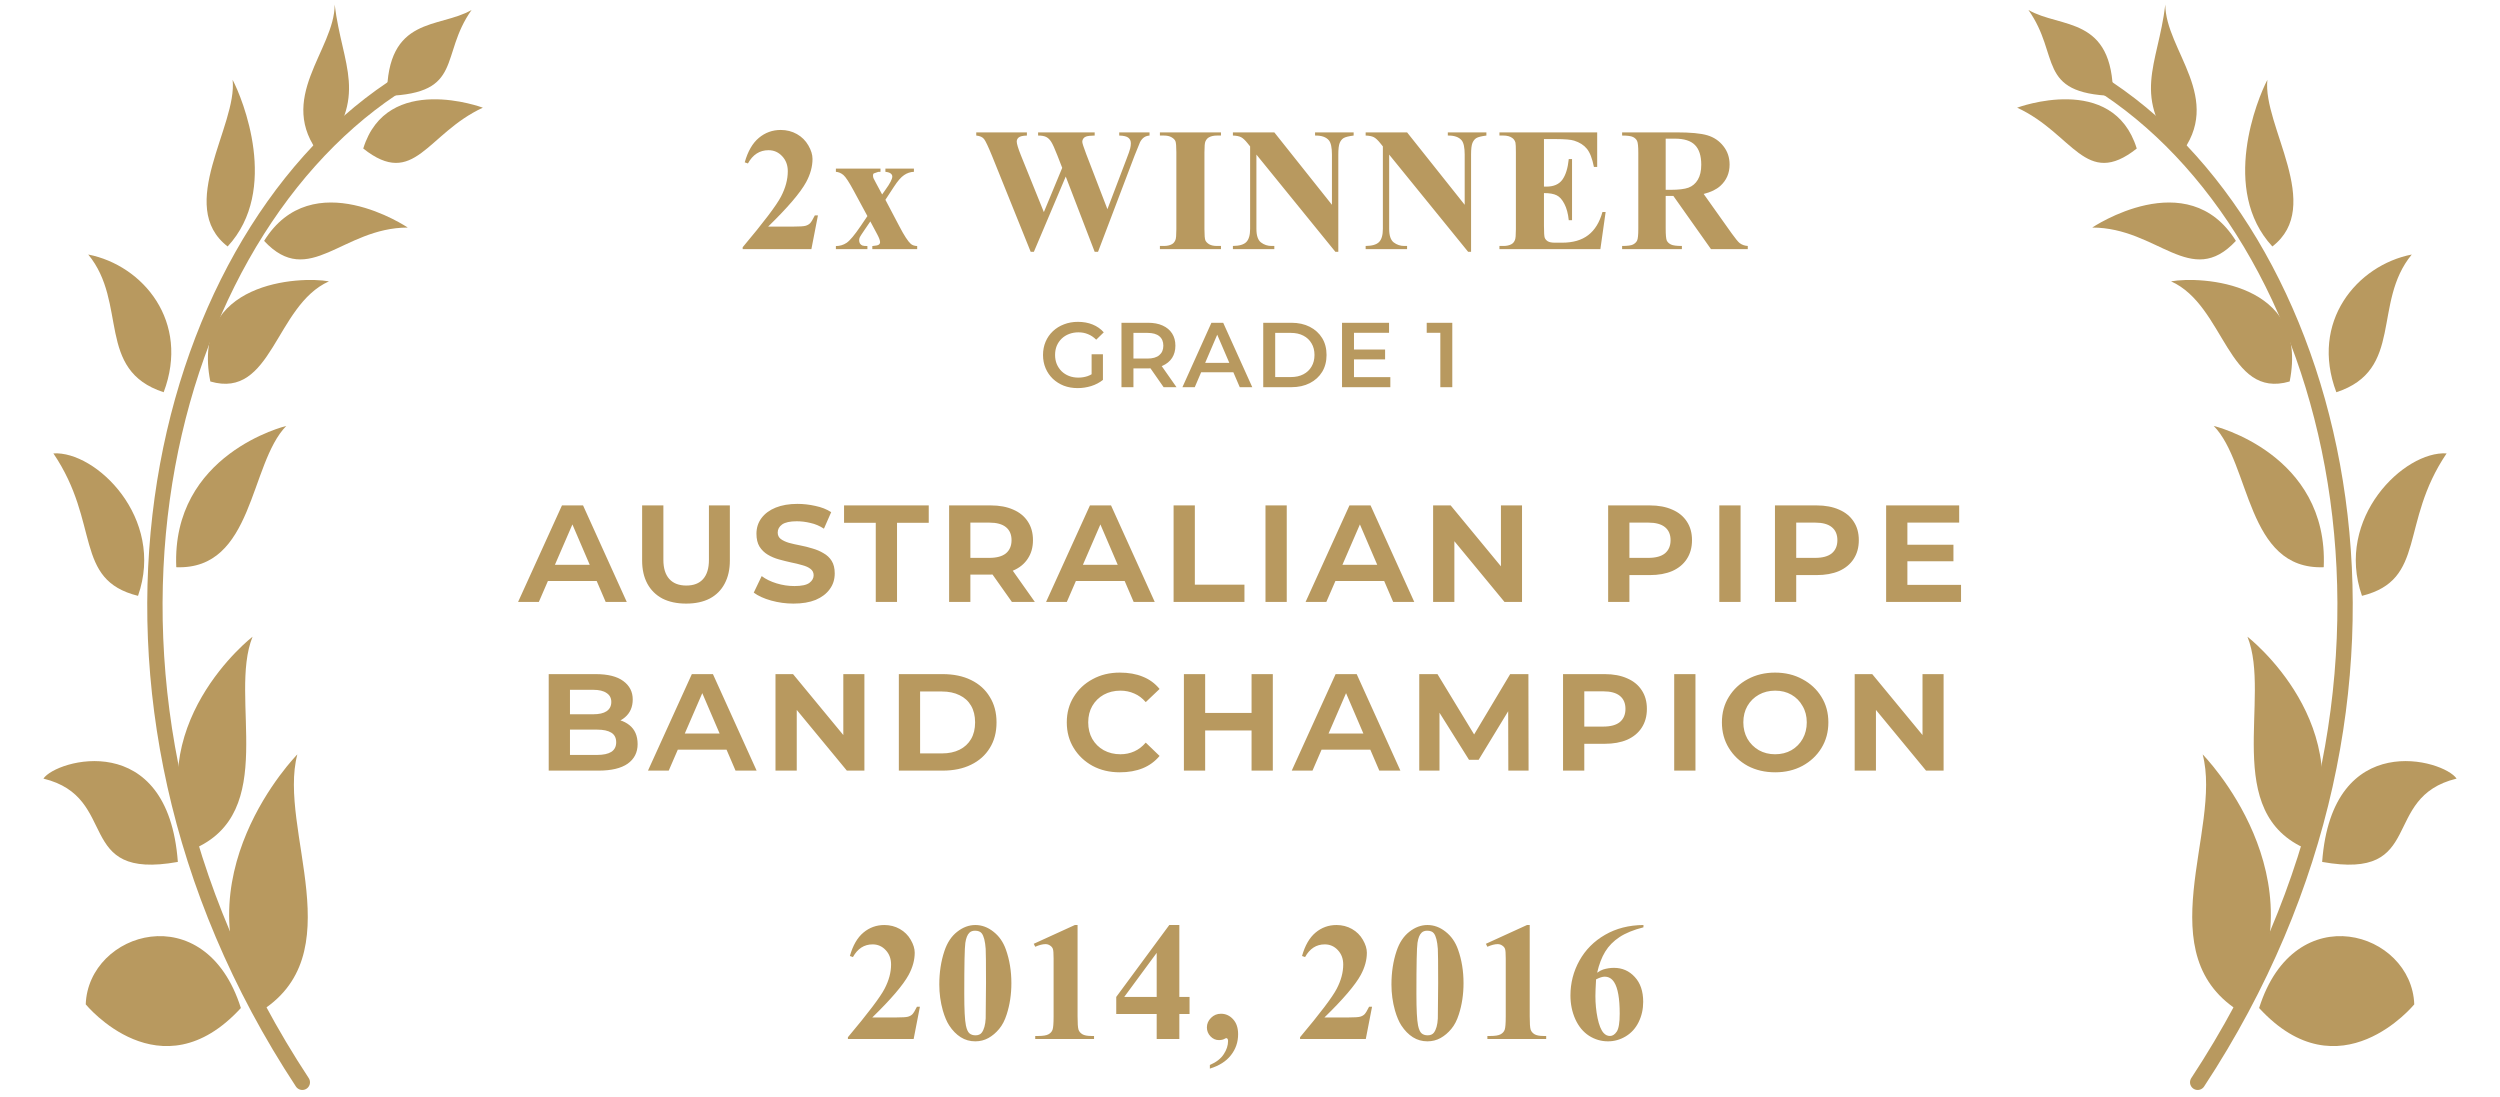 <svg width="326" height="143" viewBox="0 0 326 143" fill="none" xmlns="http://www.w3.org/2000/svg">
<path d="M38.773 98.374C36.176 108.189 46.239 124.659 33.6 132.109C22.867 114.496 38.773 98.374 38.773 98.374Z" fill="#B8995F"/>
<path d="M37.33 55.543C32.495 60.48 33.115 74.352 22.986 73.966C22.34 59.143 37.33 55.543 37.33 55.543Z" fill="#B8995F"/>
<path d="M11.506 33.189C18.647 34.592 24.815 41.952 21.342 51.148C12.48 48.26 16.7 39.498 11.506 33.189Z" fill="#B8995F"/>
<path d="M53.172 29.673C44.616 29.685 40.315 37.72 34.44 31.413C40.721 21.274 53.172 29.673 53.172 29.673Z" fill="#B8995F"/>
<path d="M43.642 0.598C44.616 8.658 48.187 12.514 41.781 20.262C35.852 12.863 43.642 6.555 43.642 0.598Z" fill="#B8995F"/>
<path d="M61.496 1.298C57.276 7.256 60.522 12.162 50.459 12.513C50.459 1.999 57.276 3.751 61.496 1.298Z" fill="#B8995F"/>
<path d="M30.333 10.41C31.632 12.863 36.501 24.779 29.684 32.139C22.867 26.882 30.982 16.368 30.333 10.41Z" fill="#B8995F"/>
<path d="M62.963 14.042C55.653 17.419 54.049 24.659 47.368 19.369C50.459 9.358 62.963 14.042 62.963 14.042Z" fill="#B8995F"/>
<path d="M6.961 59.123C12.479 58.773 21.569 67.534 17.998 77.698C9.558 75.596 13.129 68.235 6.961 59.123Z" fill="#B8995F"/>
<path d="M42.894 36.688C35.851 39.85 35.527 52.116 27.428 49.745C24.815 36.69 39.098 35.995 42.894 36.688Z" fill="#B8995F"/>
<path d="M5.663 101.53C7.286 99.076 21.893 94.871 23.192 112.394C9.558 114.848 15.726 103.983 5.663 101.53Z" fill="#B8995F"/>
<path d="M32.934 83.024C29.74 90.963 36.504 106.019 25.111 110.764C17.901 94.668 32.934 83.024 32.934 83.024Z" fill="#B8995F"/>
<path d="M11.181 130.97C11.506 121.507 26.77 116.73 31.41 131.447C20.92 142.884 11.181 130.97 11.181 130.97Z" fill="#B8995F"/>
<path d="M39.422 141.132C5.987 90.315 20.245 32.243 51.083 11.565" stroke="#B8995F" stroke-width="2" stroke-linecap="round"/>
<path d="M105.805 32.489H96.844V32.242C99.591 28.971 101.257 26.769 101.841 25.639C102.433 24.508 102.728 23.404 102.728 22.326C102.728 21.54 102.485 20.888 101.998 20.372C101.512 19.848 100.916 19.586 100.213 19.586C99.06 19.586 98.165 20.162 97.529 21.315L97.113 21.169C97.517 19.732 98.131 18.668 98.955 17.98C99.778 17.291 100.729 16.946 101.807 16.946C102.579 16.946 103.282 17.126 103.919 17.485C104.555 17.845 105.053 18.339 105.412 18.968C105.772 19.589 105.951 20.173 105.951 20.72C105.951 21.716 105.674 22.726 105.12 23.752C104.364 25.137 102.713 27.069 100.168 29.547H103.458C104.267 29.547 104.791 29.513 105.031 29.446C105.278 29.378 105.48 29.266 105.637 29.109C105.794 28.944 106 28.604 106.255 28.087H106.659L105.805 32.489ZM115.457 26.054L117.277 29.513C117.906 30.719 118.403 31.482 118.77 31.804C118.972 31.977 119.249 32.07 119.601 32.085V32.489H113.75V32.085C114.207 32.048 114.488 31.988 114.593 31.905C114.705 31.823 114.761 31.711 114.761 31.569C114.761 31.359 114.641 31.029 114.402 30.58L113.492 28.873L112.717 30.007C112.365 30.524 112.167 30.831 112.122 30.928C112.062 31.071 112.032 31.198 112.032 31.31C112.032 31.482 112.066 31.628 112.133 31.748C112.208 31.86 112.305 31.947 112.425 32.007C112.552 32.059 112.781 32.085 113.11 32.085V32.489H109V32.085C109.509 32.085 109.973 31.947 110.392 31.67C110.819 31.385 111.437 30.648 112.245 29.457L113.11 28.177L111.302 24.83C110.711 23.737 110.269 23.067 109.977 22.82C109.685 22.573 109.359 22.434 109 22.404V21.989H114.817V22.404L114.514 22.416L113.93 22.618C113.87 22.67 113.84 22.756 113.84 22.876C113.84 22.988 113.859 23.105 113.896 23.224C113.919 23.277 114.024 23.479 114.211 23.831L115.031 25.358L115.457 24.752C116.056 23.928 116.356 23.352 116.356 23.022C116.356 22.865 116.288 22.734 116.154 22.629C116.026 22.517 115.794 22.442 115.457 22.404V21.989H119.175V22.404C118.718 22.419 118.291 22.562 117.894 22.831C117.498 23.093 117.052 23.606 116.558 24.37L115.457 26.054ZM149.9 17.261V17.676C149.615 17.699 149.376 17.777 149.181 17.912C148.986 18.047 148.814 18.253 148.664 18.53C148.62 18.62 148.384 19.2 147.957 20.271L143.184 32.837H142.746L138.973 23.022L134.817 32.837H134.402L129.393 20.405C128.884 19.155 128.528 18.399 128.326 18.137C128.124 17.875 127.783 17.721 127.304 17.676V17.261H133.908V17.676C133.376 17.691 133.02 17.774 132.841 17.924C132.669 18.066 132.582 18.245 132.582 18.462C132.582 18.747 132.766 19.35 133.133 20.271L136.12 27.66L138.512 21.888L137.883 20.271C137.539 19.387 137.273 18.799 137.086 18.507C136.899 18.208 136.682 17.995 136.435 17.867C136.195 17.74 135.839 17.676 135.368 17.676V17.261H142.746V17.676C142.229 17.684 141.859 17.725 141.634 17.8C141.477 17.852 141.353 17.942 141.264 18.07C141.174 18.189 141.129 18.328 141.129 18.485C141.129 18.657 141.297 19.185 141.634 20.069L144.408 27.278L146.89 20.753C147.152 20.08 147.313 19.619 147.373 19.372C147.433 19.125 147.463 18.897 147.463 18.687C147.463 18.38 147.358 18.141 147.148 17.968C146.939 17.789 146.538 17.691 145.947 17.676V17.261H149.9ZM159.215 32.074V32.489H151.252V32.074H151.758C152.2 32.074 152.555 31.995 152.825 31.838C153.019 31.733 153.169 31.553 153.274 31.299C153.356 31.119 153.397 30.648 153.397 29.884V19.866C153.397 19.088 153.356 18.601 153.274 18.406C153.192 18.212 153.023 18.043 152.769 17.901C152.521 17.751 152.185 17.676 151.758 17.676H151.252V17.261H159.215V17.676H158.709C158.268 17.676 157.912 17.755 157.643 17.912C157.448 18.017 157.294 18.197 157.182 18.451C157.1 18.631 157.059 19.103 157.059 19.866V29.884C157.059 30.663 157.1 31.149 157.182 31.344C157.272 31.538 157.44 31.711 157.687 31.86C157.942 32.003 158.283 32.074 158.709 32.074H159.215ZM166.171 17.261L173.685 26.706V20.158C173.685 19.245 173.554 18.627 173.292 18.305C172.932 17.871 172.329 17.661 171.483 17.676V17.261H176.515V17.676C175.871 17.759 175.437 17.867 175.212 18.002C174.995 18.129 174.823 18.343 174.695 18.642C174.576 18.934 174.516 19.44 174.516 20.158V32.837H174.134L163.836 20.158V29.839C163.836 30.715 164.034 31.306 164.431 31.613C164.835 31.92 165.295 32.074 165.812 32.074H166.171V32.489H160.77V32.074C161.608 32.066 162.192 31.894 162.522 31.557C162.851 31.22 163.016 30.648 163.016 29.839V19.091L162.69 18.687C162.368 18.283 162.084 18.017 161.836 17.89C161.589 17.762 161.234 17.691 160.77 17.676V17.261H166.171ZM183.483 17.261L190.996 26.706V20.158C190.996 19.245 190.865 18.627 190.603 18.305C190.243 17.871 189.641 17.661 188.795 17.676V17.261H193.826V17.676C193.182 17.759 192.748 17.867 192.523 18.002C192.306 18.129 192.134 18.343 192.006 18.642C191.887 18.934 191.827 19.44 191.827 20.158V32.837H191.445L181.147 20.158V29.839C181.147 30.715 181.345 31.306 181.742 31.613C182.146 31.92 182.607 32.074 183.123 32.074H183.483V32.489H178.081V32.074C178.919 32.066 179.503 31.894 179.833 31.557C180.162 31.22 180.327 30.648 180.327 29.839V19.091L180.001 18.687C179.679 18.283 179.395 18.017 179.148 17.89C178.901 17.762 178.545 17.691 178.081 17.676V17.261H183.483ZM201.333 18.137V24.336H201.636C202.602 24.336 203.302 24.033 203.736 23.426C204.17 22.82 204.447 21.925 204.567 20.742H204.994V28.716H204.567C204.477 27.848 204.286 27.136 203.994 26.582C203.71 26.028 203.377 25.657 202.995 25.47C202.613 25.276 202.059 25.178 201.333 25.178V29.468C201.333 30.307 201.366 30.82 201.434 31.007C201.509 31.194 201.643 31.348 201.838 31.467C202.033 31.587 202.347 31.647 202.781 31.647H203.691C205.114 31.647 206.252 31.318 207.105 30.659C207.966 30 208.584 28.997 208.958 27.649H209.374L208.689 32.489H195.527V32.074H196.032C196.474 32.074 196.829 31.995 197.099 31.838C197.293 31.733 197.443 31.553 197.548 31.299C197.63 31.119 197.672 30.648 197.672 29.884V19.866C197.672 19.177 197.653 18.755 197.615 18.597C197.541 18.335 197.402 18.133 197.2 17.991C196.915 17.781 196.526 17.676 196.032 17.676H195.527V17.261H208.273V21.764H207.846C207.629 20.664 207.322 19.874 206.925 19.395C206.536 18.916 205.982 18.564 205.263 18.339C204.844 18.204 204.058 18.137 202.905 18.137H201.333ZM217.206 25.549V29.817C217.206 30.64 217.255 31.16 217.352 31.378C217.457 31.587 217.637 31.756 217.891 31.883C218.146 32.01 218.621 32.074 219.318 32.074V32.489H211.524V32.074C212.227 32.074 212.703 32.01 212.95 31.883C213.204 31.748 213.38 31.576 213.478 31.366C213.583 31.157 213.635 30.64 213.635 29.817V19.934C213.635 19.11 213.583 18.593 213.478 18.384C213.38 18.167 213.204 17.995 212.95 17.867C212.695 17.74 212.22 17.676 211.524 17.676V17.261H218.599C220.441 17.261 221.788 17.388 222.642 17.643C223.495 17.897 224.192 18.369 224.731 19.058C225.27 19.739 225.539 20.54 225.539 21.461C225.539 22.584 225.135 23.512 224.326 24.246C223.81 24.71 223.087 25.059 222.159 25.291L225.82 30.445C226.299 31.112 226.64 31.527 226.842 31.692C227.149 31.924 227.505 32.051 227.909 32.074V32.489H223.114L218.206 25.549H217.206ZM217.206 18.081V24.752H217.846C218.887 24.752 219.666 24.658 220.182 24.471C220.699 24.276 221.103 23.932 221.395 23.438C221.695 22.936 221.844 22.285 221.844 21.483C221.844 20.323 221.571 19.466 221.025 18.912C220.486 18.358 219.613 18.081 218.408 18.081H217.206Z" fill="#B8995F"/>
<path d="M119.139 135.489H110.567V135.253C113.195 132.123 114.789 130.018 115.347 128.937C115.913 127.855 116.196 126.799 116.196 125.768C116.196 125.016 115.963 124.393 115.498 123.899C115.032 123.397 114.463 123.147 113.79 123.147C112.687 123.147 111.831 123.698 111.222 124.801L110.825 124.661C111.212 123.286 111.799 122.269 112.587 121.61C113.374 120.952 114.284 120.622 115.315 120.622C116.053 120.622 116.726 120.794 117.335 121.138C117.943 121.482 118.42 121.954 118.763 122.556C119.107 123.15 119.279 123.709 119.279 124.232C119.279 125.184 119.014 126.151 118.484 127.132C117.761 128.457 116.182 130.304 113.747 132.675H116.894C117.668 132.675 118.169 132.643 118.398 132.578C118.634 132.514 118.828 132.406 118.978 132.256C119.129 132.098 119.326 131.773 119.569 131.278H119.956L119.139 135.489ZM131.884 128.206C131.884 129.66 131.68 131.017 131.272 132.277C131.029 133.051 130.699 133.685 130.284 134.179C129.876 134.673 129.41 135.067 128.887 135.36C128.364 135.647 127.795 135.79 127.179 135.79C126.477 135.79 125.844 135.611 125.278 135.253C124.712 134.895 124.211 134.383 123.774 133.717C123.459 133.23 123.183 132.582 122.947 131.773C122.639 130.677 122.485 129.545 122.485 128.378C122.485 126.795 122.707 125.342 123.151 124.017C123.516 122.921 124.071 122.083 124.816 121.503C125.561 120.916 126.349 120.622 127.179 120.622C128.024 120.622 128.812 120.912 129.543 121.492C130.28 122.065 130.821 122.839 131.165 123.813C131.644 125.152 131.884 126.616 131.884 128.206ZM128.576 128.185C128.576 125.635 128.561 124.149 128.533 123.727C128.461 122.731 128.289 122.058 128.017 121.707C127.838 121.478 127.548 121.363 127.147 121.363C126.839 121.363 126.596 121.449 126.417 121.621C126.152 121.872 125.973 122.316 125.879 122.953C125.786 123.583 125.74 125.793 125.74 129.581C125.74 131.644 125.811 133.026 125.955 133.728C126.062 134.236 126.216 134.576 126.417 134.748C126.617 134.92 126.882 135.006 127.211 135.006C127.57 135.006 127.838 134.891 128.017 134.662C128.318 134.261 128.49 133.642 128.533 132.804L128.576 128.185ZM140.515 120.622V132.535C140.515 133.43 140.554 134.003 140.633 134.254C140.712 134.498 140.877 134.698 141.127 134.856C141.378 135.013 141.779 135.092 142.33 135.092H142.663V135.489H134.994V135.092H135.38C136.003 135.092 136.447 135.02 136.712 134.877C136.977 134.734 137.156 134.537 137.249 134.286C137.343 134.036 137.389 133.452 137.389 132.535V124.984C137.389 124.31 137.357 123.891 137.292 123.727C137.228 123.555 137.106 123.412 136.927 123.297C136.755 123.175 136.555 123.114 136.326 123.114C135.96 123.114 135.516 123.229 134.994 123.458L134.8 123.071L140.161 120.622H140.515ZM145.558 130L152.476 120.622H153.786V130H155.118V132.224H153.786V135.489H150.832V132.224H145.558V130ZM146.6 130H150.832V124.253L146.6 130ZM157.766 139.346V138.873C158.596 138.515 159.198 138.05 159.57 137.477C159.95 136.911 160.14 136.331 160.14 135.736C160.14 135.615 160.115 135.522 160.065 135.457C160.014 135.4 159.964 135.371 159.914 135.371C159.871 135.371 159.807 135.396 159.721 135.446C159.513 135.568 159.255 135.629 158.947 135.629C158.525 135.629 158.156 135.464 157.841 135.135C157.533 134.805 157.379 134.419 157.379 133.975C157.379 133.502 157.558 133.087 157.916 132.729C158.274 132.371 158.707 132.192 159.216 132.192C159.832 132.192 160.358 132.431 160.795 132.911C161.232 133.384 161.45 134.036 161.45 134.866C161.45 135.89 161.139 136.8 160.516 137.595C159.9 138.39 158.983 138.973 157.766 139.346ZM178.099 135.489H169.527V135.253C172.155 132.123 173.749 130.018 174.307 128.937C174.873 127.855 175.156 126.799 175.156 125.768C175.156 125.016 174.923 124.393 174.458 123.899C173.992 123.397 173.423 123.147 172.75 123.147C171.647 123.147 170.791 123.698 170.182 124.801L169.785 124.661C170.172 123.286 170.759 122.269 171.547 121.61C172.334 120.952 173.244 120.622 174.275 120.622C175.013 120.622 175.686 120.794 176.295 121.138C176.903 121.482 177.38 121.954 177.723 122.556C178.067 123.15 178.239 123.709 178.239 124.232C178.239 125.184 177.974 126.151 177.444 127.132C176.721 128.457 175.142 130.304 172.707 132.675H175.854C176.628 132.675 177.129 132.643 177.358 132.578C177.594 132.514 177.788 132.406 177.938 132.256C178.089 132.098 178.286 131.773 178.529 131.278H178.916L178.099 135.489ZM190.844 128.206C190.844 129.66 190.64 131.017 190.232 132.277C189.989 133.051 189.659 133.685 189.244 134.179C188.836 134.673 188.37 135.067 187.847 135.36C187.324 135.647 186.755 135.79 186.139 135.79C185.437 135.79 184.804 135.611 184.238 135.253C183.672 134.895 183.171 134.383 182.734 133.717C182.419 133.23 182.143 132.582 181.907 131.773C181.599 130.677 181.445 129.545 181.445 128.378C181.445 126.795 181.667 125.342 182.111 124.017C182.476 122.921 183.031 122.083 183.776 121.503C184.521 120.916 185.309 120.622 186.139 120.622C186.984 120.622 187.772 120.912 188.503 121.492C189.24 122.065 189.781 122.839 190.125 123.813C190.604 125.152 190.844 126.616 190.844 128.206ZM187.536 128.185C187.536 125.635 187.521 124.149 187.493 123.727C187.421 122.731 187.249 122.058 186.977 121.707C186.798 121.478 186.508 121.363 186.107 121.363C185.799 121.363 185.556 121.449 185.377 121.621C185.112 121.872 184.933 122.316 184.839 122.953C184.746 123.583 184.7 125.793 184.7 129.581C184.7 131.644 184.771 133.026 184.915 133.728C185.022 134.236 185.176 134.576 185.377 134.748C185.577 134.92 185.842 135.006 186.171 135.006C186.53 135.006 186.798 134.891 186.977 134.662C187.278 134.261 187.45 133.642 187.493 132.804L187.536 128.185ZM199.475 120.622V132.535C199.475 133.43 199.514 134.003 199.593 134.254C199.672 134.498 199.837 134.698 200.087 134.856C200.338 135.013 200.739 135.092 201.29 135.092H201.623V135.489H193.954V135.092H194.34C194.963 135.092 195.407 135.02 195.672 134.877C195.937 134.734 196.116 134.537 196.209 134.286C196.303 134.036 196.349 133.452 196.349 132.535V124.984C196.349 124.31 196.317 123.891 196.252 123.727C196.188 123.555 196.066 123.412 195.887 123.297C195.715 123.175 195.515 123.114 195.286 123.114C194.92 123.114 194.476 123.229 193.954 123.458L193.76 123.071L199.121 120.622H199.475ZM214.304 120.622V120.923C213.008 121.252 211.966 121.679 211.178 122.201C210.397 122.717 209.778 123.347 209.32 124.092C208.868 124.83 208.518 125.746 208.267 126.842C208.582 126.627 208.843 126.487 209.051 126.423C209.517 126.28 209.986 126.208 210.458 126.208C211.547 126.208 212.453 126.606 213.176 127.401C213.907 128.188 214.272 129.266 214.272 130.634C214.272 131.594 214.075 132.474 213.681 133.276C213.287 134.079 212.728 134.698 212.005 135.135C211.282 135.572 210.508 135.79 209.685 135.79C208.79 135.79 207.963 135.547 207.203 135.06C206.444 134.566 205.85 133.846 205.42 132.901C204.998 131.955 204.786 130.928 204.786 129.818C204.786 128.185 205.177 126.666 205.957 125.263C206.745 123.852 207.859 122.731 209.298 121.901C210.745 121.063 212.413 120.637 214.304 120.622ZM208.127 127.712C208.07 128.7 208.041 129.424 208.041 129.882C208.041 130.87 208.134 131.826 208.321 132.75C208.514 133.674 208.775 134.322 209.105 134.694C209.341 134.959 209.62 135.092 209.943 135.092C210.272 135.092 210.566 134.902 210.824 134.523C211.081 134.136 211.21 133.355 211.21 132.181C211.21 130.204 210.97 128.84 210.491 128.088C210.183 127.601 209.767 127.358 209.244 127.358C208.958 127.358 208.586 127.476 208.127 127.712Z" fill="#B8995F"/>
<path d="M67.56 78.489L73.28 65.905H76.03L81.728 78.489H78.978L74.182 67.313H75.106L70.266 78.489H67.56ZM70.398 75.761L71.146 73.649H77.702L78.45 75.761H70.398ZM89.475 78.709C88.272 78.709 87.239 78.489 86.373 78.049C85.522 77.595 84.87 76.949 84.415 76.113C83.96 75.263 83.733 74.258 83.733 73.099V65.905H86.505V73.011C86.505 74.097 86.762 74.925 87.275 75.497C87.788 76.069 88.529 76.355 89.497 76.355C90.451 76.355 91.177 76.077 91.675 75.519C92.189 74.947 92.445 74.111 92.445 73.011V65.905H95.173V73.099C95.173 74.258 94.946 75.263 94.491 76.113C94.051 76.949 93.406 77.595 92.555 78.049C91.704 78.489 90.678 78.709 89.475 78.709ZM108.849 74.771C108.849 75.563 108.629 76.253 108.189 76.839C107.763 77.426 107.155 77.888 106.363 78.225C105.571 78.548 104.603 78.709 103.459 78.709C102.476 78.709 101.508 78.577 100.555 78.313C99.616 78.049 98.861 77.705 98.289 77.279L99.323 75.123C99.851 75.519 100.496 75.835 101.259 76.069C102.021 76.304 102.799 76.421 103.591 76.421C104.529 76.421 105.182 76.282 105.549 76.003C105.915 75.725 106.099 75.395 106.099 75.013C106.099 74.661 105.959 74.383 105.681 74.177C105.417 73.972 105.057 73.811 104.603 73.693C104.163 73.561 103.679 73.444 103.151 73.341C102.623 73.224 102.095 73.092 101.567 72.945C101.039 72.799 100.555 72.593 100.115 72.329C99.675 72.065 99.316 71.713 99.037 71.273C98.773 70.833 98.641 70.276 98.641 69.601C98.641 68.824 98.861 68.142 99.301 67.555C99.741 66.969 100.357 66.514 101.149 66.191C101.955 65.869 102.901 65.707 103.987 65.707C104.764 65.707 105.541 65.795 106.319 65.971C107.111 66.133 107.8 66.404 108.387 66.785L107.441 68.941C106.883 68.575 106.297 68.325 105.681 68.193C105.079 68.047 104.485 67.973 103.899 67.973C103.019 67.973 102.381 68.113 101.985 68.391C101.603 68.67 101.413 69.022 101.413 69.447C101.413 69.799 101.545 70.078 101.809 70.283C102.087 70.489 102.447 70.657 102.887 70.789C103.327 70.907 103.811 71.017 104.339 71.119C104.881 71.222 105.409 71.354 105.923 71.515C106.451 71.662 106.935 71.867 107.375 72.131C107.829 72.381 108.189 72.718 108.453 73.143C108.717 73.569 108.849 74.111 108.849 74.771ZM114.2 78.489V68.171H110.064V65.905H121.108V68.171H116.972V78.489H114.2ZM123.765 78.489V65.905H129.199C130.328 65.905 131.304 66.089 132.125 66.455C132.946 66.807 133.577 67.321 134.017 67.995C134.472 68.67 134.699 69.484 134.699 70.437C134.699 71.376 134.472 72.183 134.017 72.857C133.577 73.532 132.946 74.045 132.125 74.397C131.304 74.749 130.328 74.925 129.199 74.925H125.305L126.537 73.715V78.489H123.765ZM131.949 78.489L128.715 73.913H131.707L134.941 78.489H131.949ZM126.537 74.045L125.525 72.747H129.001C129.969 72.747 130.695 72.549 131.179 72.153C131.663 71.743 131.905 71.171 131.905 70.437C131.905 69.704 131.663 69.139 131.179 68.743C130.695 68.347 129.969 68.149 129.001 68.149H125.525L126.537 66.873V74.045ZM136.409 78.489L142.129 65.905H144.879L150.577 78.489H147.827L143.031 67.313H143.955L139.115 78.489H136.409ZM139.247 75.761L139.995 73.649H146.551L147.299 75.761H139.247ZM153.036 78.489V65.905H155.808V76.245H162.276V78.489H153.036ZM165.019 78.489V65.905H167.791V78.489H165.019ZM170.25 78.489L175.97 65.905H178.72L184.418 78.489H181.668L176.872 67.313H177.796L172.956 78.489H170.25ZM173.088 75.761L173.836 73.649H180.392L181.14 75.761H173.088ZM186.878 78.489V65.905H189.166L196.756 75.101H195.722V65.905H198.472V78.489H196.184L188.594 69.293H189.65V78.489H186.878ZM209.703 78.489V65.905H215.137C216.267 65.905 217.242 66.089 218.063 66.455C218.885 66.807 219.515 67.321 219.955 67.995C220.41 68.67 220.637 69.484 220.637 70.437C220.637 71.391 220.41 72.212 219.955 72.901C219.515 73.576 218.885 74.097 218.063 74.463C217.242 74.815 216.267 74.991 215.137 74.991H211.243L212.475 73.715V78.489H209.703ZM212.475 74.045L211.463 72.747H214.939C215.907 72.747 216.633 72.549 217.117 72.153C217.601 71.743 217.843 71.171 217.843 70.437C217.843 69.704 217.601 69.139 217.117 68.743C216.633 68.347 215.907 68.149 214.939 68.149H211.463L212.475 66.873V74.045ZM224.199 78.489V65.905H226.971V78.489H224.199ZM231.455 78.489V65.905H236.889C238.018 65.905 238.994 66.089 239.815 66.455C240.636 66.807 241.267 67.321 241.707 67.995C242.162 68.67 242.389 69.484 242.389 70.437C242.389 71.391 242.162 72.212 241.707 72.901C241.267 73.576 240.636 74.097 239.815 74.463C238.994 74.815 238.018 74.991 236.889 74.991H232.995L234.227 73.715V78.489H231.455ZM234.227 74.045L233.215 72.747H236.691C237.659 72.747 238.385 72.549 238.869 72.153C239.353 71.743 239.595 71.171 239.595 70.437C239.595 69.704 239.353 69.139 238.869 68.743C238.385 68.347 237.659 68.149 236.691 68.149H233.215L234.227 66.873V74.045ZM248.349 71.031H254.729V73.187H248.349V71.031ZM248.723 76.267H255.719V78.489H245.951V65.905H255.477V68.149H248.723V76.267ZM71.552 100.489V87.905H77.668C79.266 87.905 80.469 88.206 81.276 88.807C82.097 89.409 82.508 90.208 82.508 91.205C82.508 92.188 82.17 92.965 81.496 93.537C80.836 94.109 79.941 94.395 78.812 94.395L79.164 93.691C80.381 93.691 81.349 93.977 82.068 94.549C82.786 95.121 83.146 95.95 83.146 97.035C83.146 98.121 82.713 98.971 81.848 99.587C80.982 100.189 79.714 100.489 78.042 100.489H71.552ZM74.324 98.443H77.866C78.672 98.443 79.288 98.311 79.714 98.047C80.139 97.769 80.352 97.351 80.352 96.793C80.352 96.221 80.139 95.803 79.714 95.539C79.288 95.275 78.672 95.143 77.866 95.143H73.95V93.141H77.36C78.122 93.141 78.702 93.009 79.098 92.745C79.508 92.467 79.714 92.063 79.714 91.535C79.714 91.022 79.508 90.633 79.098 90.369C78.702 90.091 78.122 89.951 77.36 89.951H74.324V98.443ZM84.496 100.489L90.216 87.905H92.966L98.664 100.489H95.914L91.118 89.313H92.042L87.202 100.489H84.496ZM87.334 97.761L88.082 95.649H94.638L95.386 97.761H87.334ZM101.124 100.489V87.905H103.412L111.002 97.101H109.968V87.905H112.718V100.489H110.43L102.84 91.293H103.896V100.489H101.124ZM117.209 100.489V87.905H122.907C124.345 87.905 125.584 88.162 126.625 88.675C127.681 89.189 128.495 89.922 129.067 90.875C129.654 91.814 129.947 92.921 129.947 94.197C129.947 95.488 129.654 96.603 129.067 97.541C128.495 98.48 127.681 99.206 126.625 99.719C125.584 100.233 124.345 100.489 122.907 100.489H117.209ZM119.981 98.245H122.819C123.714 98.245 124.484 98.084 125.129 97.761C125.775 97.439 126.273 96.977 126.625 96.375C126.977 95.774 127.153 95.048 127.153 94.197C127.153 93.347 126.977 92.621 126.625 92.019C126.273 91.418 125.775 90.963 125.129 90.655C124.484 90.333 123.714 90.171 122.819 90.171H119.981V98.245ZM146.017 100.709C144.697 100.709 143.516 100.431 142.475 99.873C141.433 99.301 140.612 98.524 140.011 97.541C139.409 96.559 139.109 95.444 139.109 94.197C139.109 92.951 139.409 91.843 140.011 90.875C140.612 89.893 141.433 89.123 142.475 88.565C143.516 87.993 144.697 87.707 146.017 87.707C147.161 87.707 148.158 87.883 149.009 88.235C149.874 88.573 150.607 89.108 151.209 89.841L149.405 91.557C148.965 91.044 148.466 90.67 147.909 90.435C147.351 90.186 146.75 90.061 146.105 90.061C145.298 90.061 144.572 90.237 143.927 90.589C143.296 90.941 142.797 91.433 142.431 92.063C142.079 92.679 141.903 93.391 141.903 94.197C141.903 95.004 142.079 95.723 142.431 96.353C142.797 96.984 143.296 97.475 143.927 97.827C144.572 98.179 145.298 98.355 146.105 98.355C146.75 98.355 147.351 98.231 147.909 97.981C148.466 97.732 148.965 97.351 149.405 96.837L151.209 98.575C150.607 99.294 149.874 99.829 149.009 100.181C148.143 100.533 147.146 100.709 146.017 100.709ZM154.381 100.489V87.905H157.153V92.965H163.203V87.905H165.975V100.489H163.203V95.253H157.153V100.489H154.381ZM168.443 100.489L174.163 87.905H176.913L182.611 100.489H179.861L175.065 89.313H175.989L171.149 100.489H168.443ZM171.281 97.761L172.029 95.649H178.585L179.333 97.761H171.281ZM185.07 100.489V87.905H187.446L192.792 96.705H191.67L196.928 87.905H199.304L199.326 100.489H196.686L196.664 92.063H197.082L192.814 99.081H191.56L187.16 92.063H187.71V100.489H185.07ZM203.82 100.489V87.905H209.254C210.383 87.905 211.358 88.089 212.18 88.455C213.001 88.807 213.632 89.321 214.072 89.995C214.526 90.67 214.754 91.484 214.754 92.437C214.754 93.391 214.526 94.212 214.072 94.901C213.632 95.576 213.001 96.097 212.18 96.463C211.358 96.815 210.383 96.991 209.254 96.991H205.36L206.592 95.715V100.489H203.82ZM206.592 96.045L205.58 94.747H209.056C210.024 94.747 210.75 94.549 211.234 94.153C211.718 93.743 211.96 93.171 211.96 92.437C211.96 91.704 211.718 91.139 211.234 90.743C210.75 90.347 210.024 90.149 209.056 90.149H205.58L206.592 88.873V96.045ZM218.316 100.489V87.905H221.088V100.489H218.316ZM231.489 100.709C230.155 100.709 228.959 100.431 227.903 99.873C226.862 99.301 226.041 98.524 225.439 97.541C224.838 96.559 224.537 95.444 224.537 94.197C224.537 92.951 224.838 91.843 225.439 90.875C226.041 89.893 226.862 89.123 227.903 88.565C228.959 87.993 230.147 87.707 231.467 87.707C232.802 87.707 233.99 87.993 235.031 88.565C236.087 89.123 236.916 89.893 237.517 90.875C238.119 91.843 238.419 92.951 238.419 94.197C238.419 95.444 238.119 96.559 237.517 97.541C236.916 98.524 236.087 99.301 235.031 99.873C233.99 100.431 232.809 100.709 231.489 100.709ZM231.467 98.355C232.274 98.355 232.985 98.179 233.601 97.827C234.232 97.461 234.723 96.962 235.075 96.331C235.427 95.701 235.603 94.989 235.603 94.197C235.603 93.391 235.42 92.679 235.053 92.063C234.701 91.433 234.217 90.941 233.601 90.589C232.985 90.237 232.281 90.061 231.489 90.061C230.697 90.061 229.986 90.237 229.355 90.589C228.725 90.941 228.226 91.433 227.859 92.063C227.507 92.679 227.331 93.391 227.331 94.197C227.331 94.989 227.507 95.701 227.859 96.331C228.226 96.962 228.725 97.461 229.355 97.827C229.986 98.179 230.69 98.355 231.467 98.355ZM241.851 100.489V87.905H244.139L251.729 97.101H250.695V87.905H253.445V100.489H251.157L243.567 91.293H244.623V100.489H241.851Z" fill="#B8995F"/>
<path d="M140.534 50.609C139.878 50.609 139.274 50.505 138.722 50.297C138.178 50.081 137.702 49.781 137.294 49.397C136.886 49.005 136.57 48.545 136.346 48.017C136.122 47.489 136.01 46.913 136.01 46.289C136.01 45.665 136.122 45.089 136.346 44.561C136.57 44.033 136.886 43.577 137.294 43.193C137.71 42.801 138.194 42.501 138.746 42.293C139.298 42.077 139.902 41.969 140.558 41.969C141.27 41.969 141.91 42.085 142.478 42.317C143.054 42.549 143.538 42.889 143.93 43.337L142.946 44.297C142.618 43.969 142.262 43.729 141.878 43.577C141.502 43.417 141.086 43.337 140.63 43.337C140.19 43.337 139.782 43.409 139.406 43.553C139.03 43.697 138.706 43.901 138.434 44.165C138.162 44.429 137.95 44.741 137.798 45.101C137.654 45.461 137.582 45.857 137.582 46.289C137.582 46.713 137.654 47.105 137.798 47.465C137.95 47.825 138.162 48.141 138.434 48.413C138.706 48.677 139.026 48.881 139.394 49.025C139.762 49.169 140.17 49.241 140.618 49.241C141.034 49.241 141.434 49.177 141.818 49.049C142.21 48.913 142.582 48.689 142.934 48.377L143.822 49.541C143.382 49.893 142.87 50.161 142.286 50.345C141.71 50.521 141.126 50.609 140.534 50.609ZM142.346 49.337V46.193H143.822V49.541L142.346 49.337ZM146.24 50.489V42.089H149.696C150.44 42.089 151.076 42.209 151.604 42.449C152.14 42.689 152.552 43.033 152.84 43.481C153.128 43.929 153.272 44.461 153.272 45.077C153.272 45.693 153.128 46.225 152.84 46.673C152.552 47.113 152.14 47.453 151.604 47.693C151.076 47.925 150.44 48.041 149.696 48.041H147.104L147.8 47.333V50.489H146.24ZM151.736 50.489L149.612 47.441H151.28L153.416 50.489H151.736ZM147.8 47.501L147.104 46.757H149.624C150.312 46.757 150.828 46.609 151.172 46.313C151.524 46.017 151.7 45.605 151.7 45.077C151.7 44.541 151.524 44.129 151.172 43.841C150.828 43.553 150.312 43.409 149.624 43.409H147.104L147.8 42.641V47.501ZM154.189 50.489L157.969 42.089H159.505L163.297 50.489H161.665L158.413 42.917H159.037L155.797 50.489H154.189ZM155.929 48.545L156.349 47.321H160.885L161.305 48.545H155.929ZM164.726 50.489V42.089H168.398C169.31 42.089 170.11 42.265 170.798 42.617C171.486 42.969 172.022 43.457 172.406 44.081C172.79 44.705 172.982 45.441 172.982 46.289C172.982 47.129 172.79 47.865 172.406 48.497C172.022 49.121 171.486 49.609 170.798 49.961C170.11 50.313 169.31 50.489 168.398 50.489H164.726ZM166.286 49.169H168.326C168.958 49.169 169.502 49.049 169.958 48.809C170.422 48.569 170.778 48.233 171.026 47.801C171.282 47.369 171.41 46.865 171.41 46.289C171.41 45.705 171.282 45.201 171.026 44.777C170.778 44.345 170.422 44.009 169.958 43.769C169.502 43.529 168.958 43.409 168.326 43.409H166.286V49.169ZM176.44 45.581H180.616V46.865H176.44V45.581ZM176.56 49.181H181.3V50.489H175V42.089H181.132V43.397H176.56V49.181ZM187.819 50.489V42.689L188.503 43.397H186.043V42.089H189.379V50.489H187.819Z" fill="#B8995F"/>
<path d="M287.227 98.374C289.824 108.189 279.761 124.659 292.4 132.109C303.133 114.496 287.227 98.374 287.227 98.374Z" fill="#B8995F"/>
<path d="M288.67 55.543C293.505 60.48 292.885 74.352 303.014 73.966C303.66 59.143 288.67 55.543 288.67 55.543Z" fill="#B8995F"/>
<path d="M314.494 33.189C307.353 34.592 301.185 41.952 304.658 51.148C313.52 48.26 309.3 39.498 314.494 33.189Z" fill="#B8995F"/>
<path d="M272.828 29.673C281.384 29.685 285.685 37.72 291.56 31.413C285.279 21.274 272.828 29.673 272.828 29.673Z" fill="#B8995F"/>
<path d="M282.358 0.598C281.384 8.658 277.813 12.514 284.219 20.262C290.148 12.863 282.358 6.555 282.358 0.598Z" fill="#B8995F"/>
<path d="M264.504 1.298C268.724 7.256 265.478 12.162 275.541 12.513C275.541 1.999 268.724 3.751 264.504 1.298Z" fill="#B8995F"/>
<path d="M295.667 10.41C294.368 12.863 289.499 24.779 296.316 32.139C303.133 26.882 295.017 16.368 295.667 10.41Z" fill="#B8995F"/>
<path d="M263.036 14.042C270.347 17.419 271.951 24.659 278.632 19.369C275.541 9.358 263.036 14.042 263.036 14.042Z" fill="#B8995F"/>
<path d="M319.039 59.123C313.52 58.773 304.431 67.534 308.002 77.698C316.442 75.596 312.871 68.235 319.039 59.123Z" fill="#B8995F"/>
<path d="M283.106 36.688C290.148 39.85 290.473 52.116 298.572 49.745C301.185 36.69 286.902 35.995 283.106 36.688Z" fill="#B8995F"/>
<path d="M320.337 101.53C318.714 99.076 304.107 94.871 302.808 112.394C316.442 114.848 310.274 103.983 320.337 101.53Z" fill="#B8995F"/>
<path d="M293.066 83.024C296.26 90.963 289.496 106.019 300.889 110.764C308.099 94.668 293.066 83.024 293.066 83.024Z" fill="#B8995F"/>
<path d="M314.819 130.97C314.494 121.507 299.23 116.73 294.59 131.447C305.08 142.884 314.819 130.97 314.819 130.97Z" fill="#B8995F"/>
<path d="M286.578 141.132C320.013 90.315 305.755 32.243 274.917 11.565" stroke="#B8995F" stroke-width="2" stroke-linecap="round"/>
</svg>
